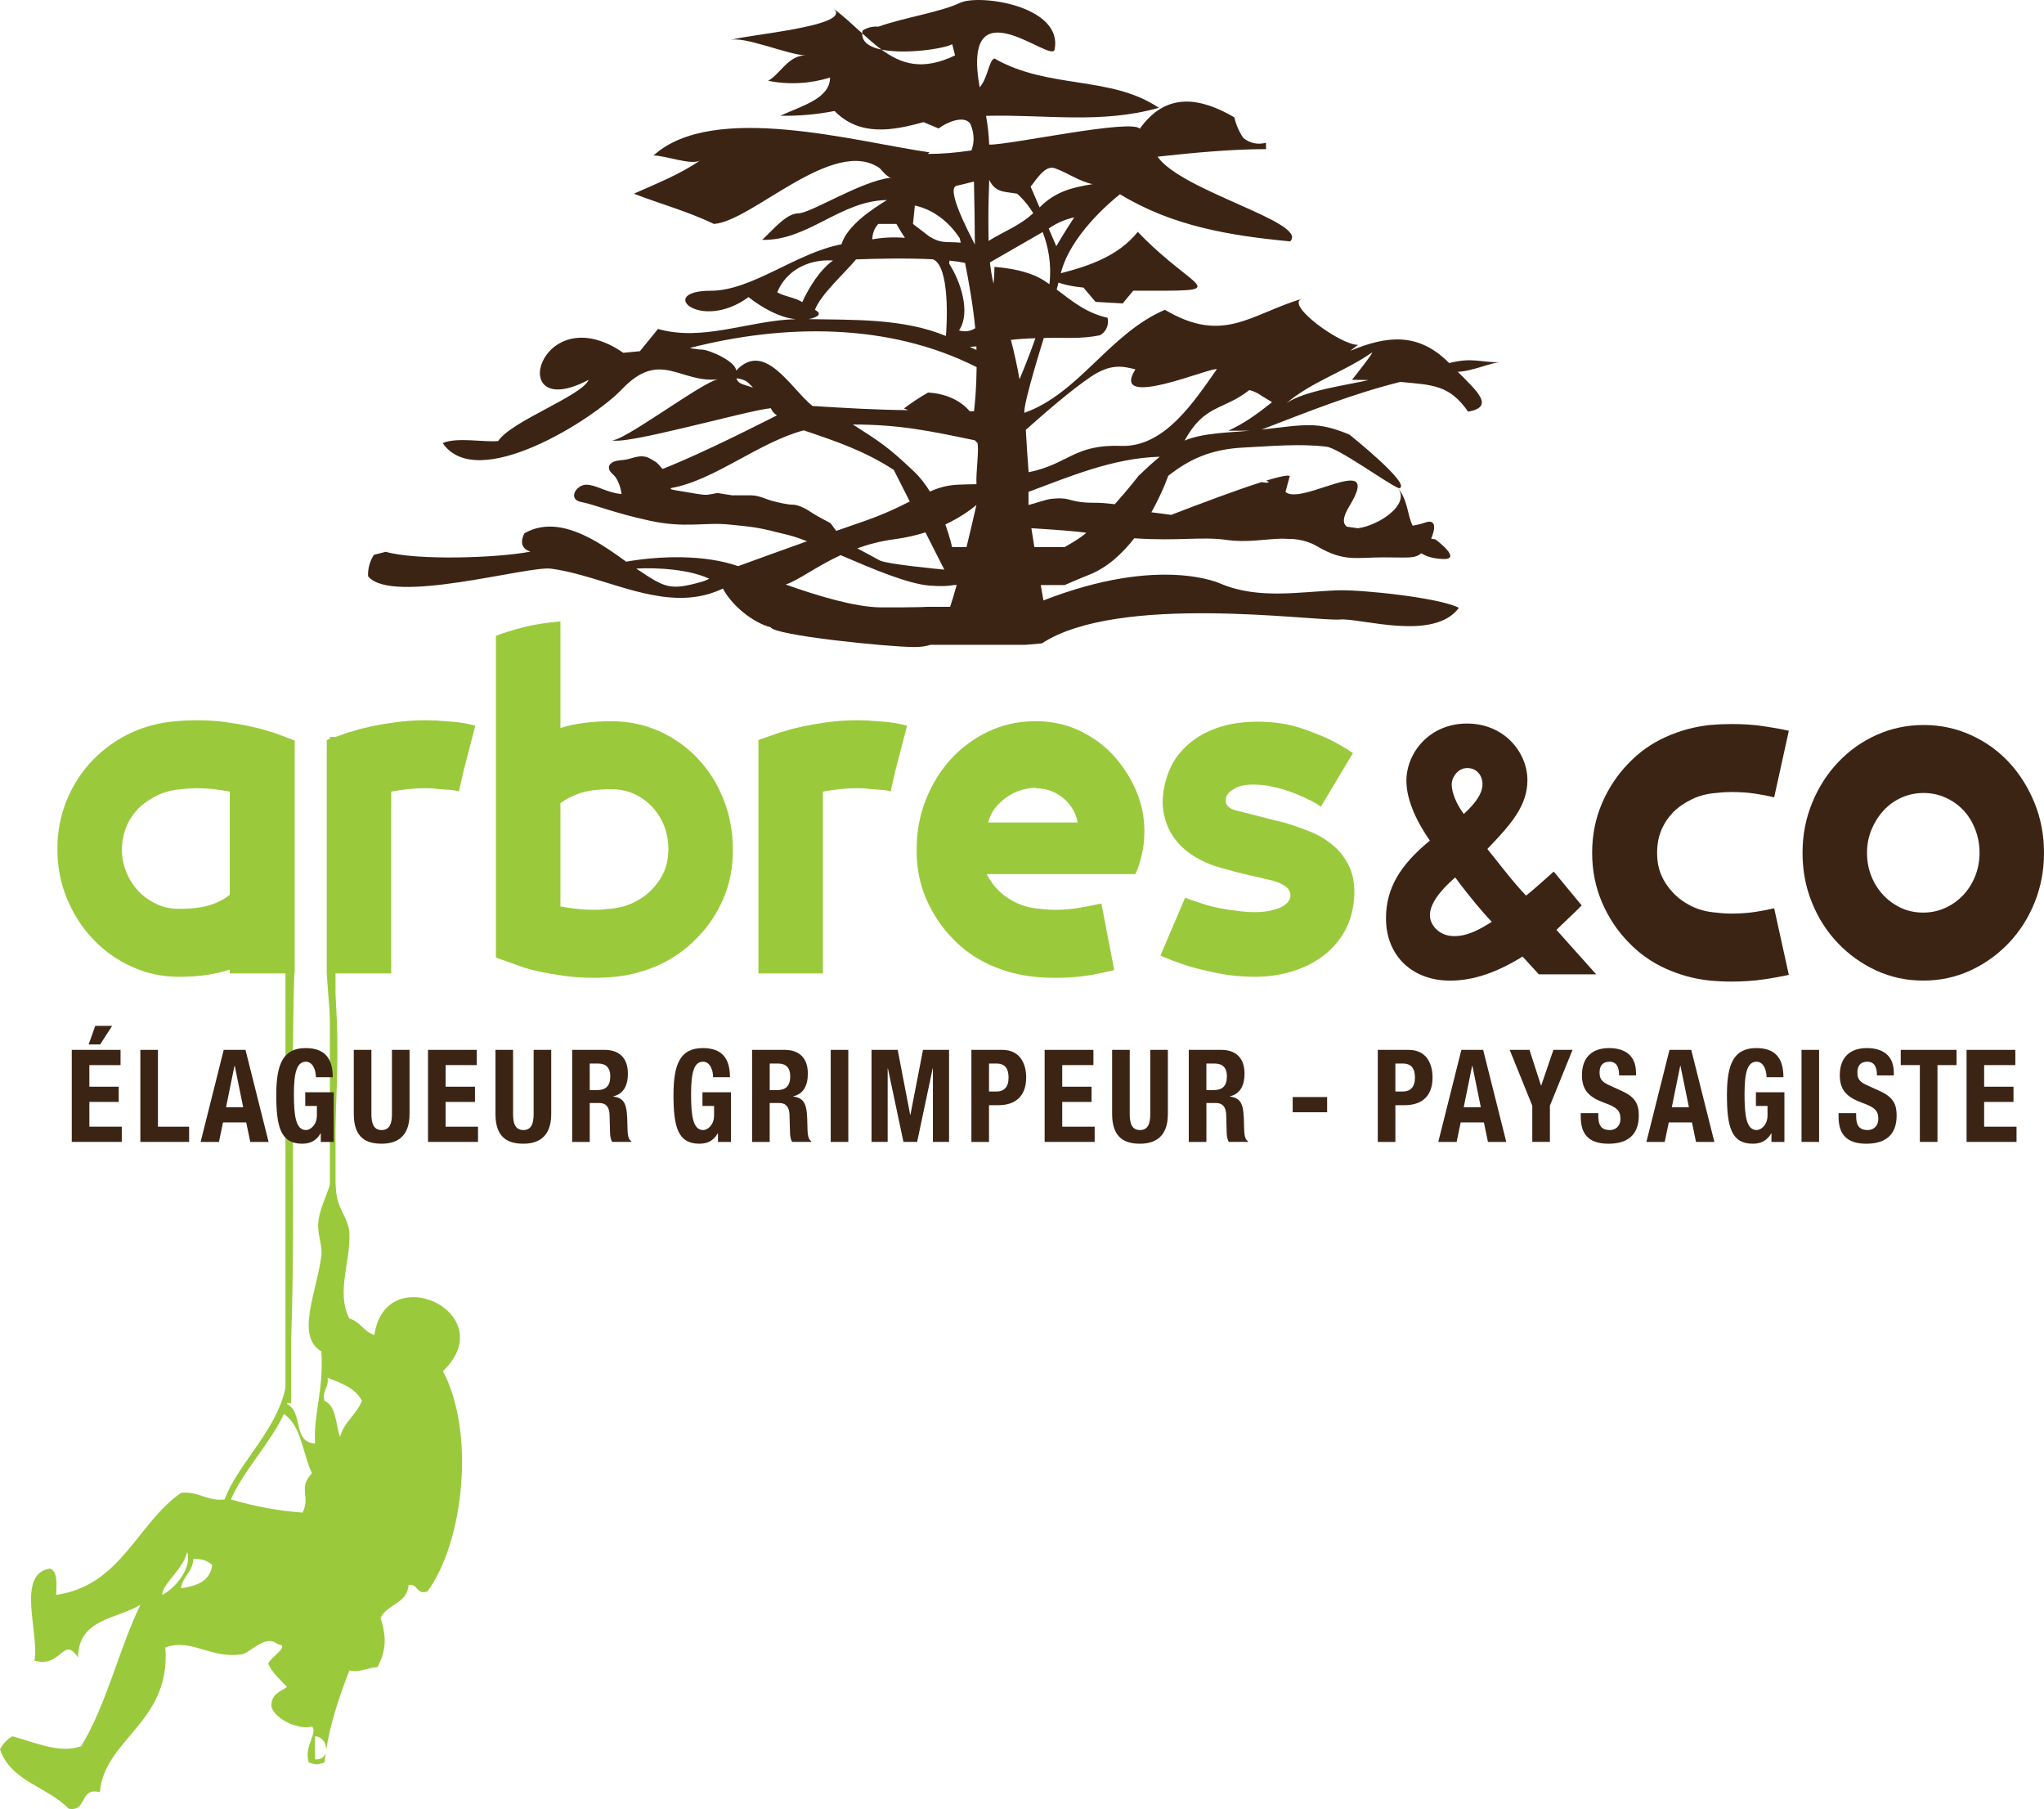 <?xml version="1.0" encoding="utf-8"?>
<!-- Generator: Adobe Illustrator 15.1.0, SVG Export Plug-In . SVG Version: 6.00 Build 0)  -->
<!DOCTYPE svg PUBLIC "-//W3C//DTD SVG 1.1//EN" "http://www.w3.org/Graphics/SVG/1.1/DTD/svg11.dtd">
<svg version="1.1" id="Calque_1" xmlns="http://www.w3.org/2000/svg" xmlns:xlink="http://www.w3.org/1999/xlink" x="0px" y="0px"
	 width="158.389px" height="140.145px" viewBox="0 0 158.389 140.145" enable-background="new 0 0 158.389 140.145"
	 xml:space="preserve">
<g>
	<rect x="22.122" y="72.845" fill="#9ACA3C" width="0.438" height="35.858"/>
	<rect x="25.562" y="57.092" fill="#9ACA3C" width="0.438" height="35.855"/>
	<path fill="#9ACA3C" d="M34.531,55.873c-0.258-0.025-0.513-0.044-0.759-0.058c-0.251-0.011-0.493-0.018-0.729-0.018
		c-0.849,0-1.636,0.05-2.356,0.15c-0.721,0.098-1.347,0.203-1.879,0.317c-0.53,0.113-0.949,0.217-1.257,0.318
		c-0.307,0.098-0.483,0.149-0.531,0.149l-1.701,0.597v17.976h-0.005c0.001,0.03,0.003,0.06,0.005,0.094v0.012
		c0.277,4.064,0.916,10.404,0.547,15.01c-0.123,1.555-1.097,2.915-1.208,4.335c-0.066,0.86,0.342,1.755,0.241,2.547
		c-0.353,2.785-2.008,6.212,0,7.391c0.203,2.969-0.626,4.898-0.483,7.136c-1.767-0.089-0.9-2.447-2.174-3.057
		c0.827-8.607,0.242-23.817,0.564-33.361h0.032V57.368l-1.701-0.637c-0.048,0-0.224-0.051-0.531-0.149
		c-0.307-0.101-0.721-0.205-1.241-0.318c-0.518-0.114-1.133-0.219-1.842-0.317c-0.708-0.1-1.477-0.15-2.304-0.15
		c-0.259,0-0.524,0.006-0.797,0.018c-0.271,0.014-0.548,0.033-0.833,0.058c-2.503,0.224-4.63,1.221-6.378,2.987
		c-0.85,0.875-1.523,1.901-2.02,3.083c-0.495,1.184-0.744,2.46-0.744,3.831c0,1.369,0.249,2.652,0.744,3.848
		c0.497,1.194,1.17,2.242,2.02,3.138c0.851,0.896,1.848,1.605,2.996,2.128c1.144,0.523,2.367,0.786,3.667,0.786
		c1.511,0,2.822-0.19,3.932-0.561v0.298h4.542c-0.209,8.719,0.605,24.053-0.105,31.325c-0.366,3.756-3.763,6.476-4.836,9.427
		c-1.427,0.145-1.957-0.656-3.384-0.512c-3.439,2.407-4.632,7.18-9.669,7.902c0.025-0.875,0.126-1.83-0.483-2.04
		c-2.672,0.407-0.783,5.1-1.209,7.136c2.122,0.606,2.21-1.973,3.384-0.255c0.042-3.013,3.002-2.949,4.836-4.077
		c-1.689,3.487-2.631,7.762-4.594,10.96c-1.653,0.586-3.463-0.255-5.318-0.767C0.542,134.74,0.22,135.081,0,135.529
		c0.861,2.492,3.7,2.898,5.32,4.589c1.468,0.273,0.805-1.697,2.417-1.276c0.355-4.151,5.51-5.382,5.076-11.214
		c2.049-0.756,3.522,0.952,6.042,0.511c0.709-0.282,1.769-1.521,2.659-0.765c1.084,0.1-0.631,1.038-0.725,1.531
		c0.345,0.741,0.934,1.223,1.45,1.783c-0.53,0.375-1.252,0.548-1.209,1.528c0.342,1.09,2.292,1.825,3.143,1.53
		c0.493,0.536-0.655,1.506-0.242,2.803c0.744,0.18,0.464,0.18,1.208,0c0.028-0.256,0.063-0.512,0.101-0.767
		c-0.094,0.313-0.36,0.552-0.826,0.514v-1.787c0.579,0.038,0.887,0.572,0.861,1.051c0.315-1.948,0.926-3.918,1.797-6.146
		c0.972,0.176,1.381-0.243,2.177-0.256c0.68-1.317,0.72-2.307,0.242-3.822c0.513-1.075,2.041-1.076,2.176-2.55
		c0.76-0.123,0.546,0.783,1.449,0.511c2.815-3.83,3.741-12.294,1.208-17.075c4.657-4.472-4.423-8.78-5.316-2.805
		c-0.816-0.245-1.103-1.046-1.935-1.272c-1.05-2.024,0.111-4.421,0-6.627c-0.052-1.034-0.792-1.772-0.966-2.803
		c-0.608-3.616,0.582-10.558-0.3-17.306h4.507V61.327c0.379-0.075,0.798-0.136,1.259-0.187c0.46-0.05,0.949-0.075,1.469-0.075
		c0.188,0,0.374,0.009,0.551,0.019c0.178,0.015,0.358,0.032,0.548,0.057c0.544,0.025,0.946,0.063,1.205,0.112
		c0.047,0.024,0.108,0.037,0.178,0.037c0,0.026,0.012,0.038,0.035,0.038l0.355-1.568l0.92-3.549
		c-0.096-0.024-0.318-0.074-0.673-0.15C35.809,55.984,35.264,55.922,34.531,55.873 M17.805,69.322
		c-0.401,0.324-0.902,0.586-1.505,0.785c-0.604,0.201-1.425,0.298-2.463,0.298c-0.614,0-1.188-0.125-1.718-0.372
		c-0.532-0.252-0.993-0.579-1.383-0.991c-0.39-0.411-0.704-0.896-0.939-1.457c-0.235-0.561-0.354-1.164-0.354-1.811
		c0.022-0.648,0.141-1.228,0.354-1.738c0.213-0.51,0.52-0.976,0.922-1.4c0.401-0.398,0.886-0.734,1.452-1.009
		c0.565-0.273,1.192-0.436,1.877-0.486c0.19-0.025,0.384-0.042,0.586-0.057c0.199-0.01,0.396-0.019,0.584-0.019
		c0.474,0,0.933,0.025,1.381,0.075c0.449,0.05,0.852,0.112,1.206,0.187V69.322z M12.572,123.553
		c-0.033-0.805,1.64-2.005,1.933-3.312C14.897,121.424,13.616,123.037,12.572,123.553 M14.021,123.042
		c0.146-0.948,0.91-1.25,0.968-2.293c0.619,0.028,1.153,0.146,1.45,0.51C16.271,122.526,15.223,122.865,14.021,123.042
		 M23.449,117.181c-1.964-0.147-3.529-0.445-5.561-1.018c0.996-2.265,3.087-4.394,4.111-6.626c1.398,0.99,1.4,2.941,2.174,4.59
		C23.059,115.344,24.086,115.854,23.449,117.181 M28.042,108.515c-0.416,1.092-1.373,1.612-1.692,2.805
		c-0.343-0.997-0.293-2.407-1.209-2.805c-0.193-0.883,0.361-0.978,0.243-1.781C26.441,107.146,27.529,107.526,28.042,108.515"/>
	<path fill="#9ACA3C" d="M54.057,58.749c-0.85-0.897-1.845-1.599-2.993-2.112c-1.147-0.511-2.37-0.764-3.669-0.764
		c-1.511,0-2.834,0.173-3.968,0.522v-8.258c-1.134,0.101-2.109,0.256-2.923,0.469c-0.815,0.212-1.508,0.429-2.074,0.653V74.18
		l1.667,0.597c0.047,0.025,0.225,0.089,0.529,0.186c0.308,0.1,0.721,0.205,1.243,0.318C42.386,75.394,43,75.5,43.71,75.598
		c0.709,0.1,1.488,0.151,2.337,0.151c0.259,0,0.526-0.007,0.798-0.02c0.271-0.012,0.536-0.031,0.798-0.055
		c1.225-0.126,2.392-0.443,3.49-0.953c1.099-0.51,2.061-1.203,2.889-2.075c0.85-0.844,1.529-1.859,2.037-3.042
		s0.75-2.461,0.726-3.83c0-1.371-0.242-2.659-0.726-3.866C55.576,60.697,54.908,59.646,54.057,58.749 M51.472,67.49
		c-0.214,0.501-0.522,0.961-0.923,1.383c-0.4,0.423-0.885,0.773-1.452,1.046c-0.567,0.275-1.193,0.438-1.878,0.486
		c-0.189,0.024-0.384,0.043-0.583,0.056c-0.203,0.013-0.397,0.019-0.587,0.019c-0.495,0-0.961-0.026-1.398-0.075
		c-0.437-0.048-0.847-0.112-1.224-0.186v-7.997c0.426-0.321,0.939-0.584,1.542-0.783c0.603-0.2,1.412-0.299,2.427-0.299
		c0.614,0,1.187,0.118,1.72,0.354c0.53,0.239,0.998,0.567,1.4,0.991c0.401,0.422,0.714,0.914,0.94,1.475
		c0.224,0.56,0.337,1.165,0.337,1.813C51.792,66.421,51.682,66.992,51.472,67.49"/>
	<path fill="#9ACA3C" d="M67.985,55.873c-0.261-0.025-0.515-0.044-0.761-0.058c-0.25-0.011-0.491-0.018-0.728-0.018
		c-0.851,0-1.636,0.05-2.356,0.15c-0.722,0.098-1.347,0.205-1.878,0.317c-0.531,0.113-0.951,0.217-1.258,0.318
		c-0.309,0.098-0.485,0.149-0.533,0.149l-1.701,0.597v18.082h4.998V61.328c0.377-0.076,0.798-0.137,1.258-0.187
		c0.461-0.051,0.95-0.076,1.471-0.076c0.189,0,0.373,0.008,0.55,0.019c0.178,0.015,0.359,0.032,0.549,0.058
		c0.542,0.024,0.944,0.062,1.206,0.111c0.046,0.024,0.105,0.037,0.177,0.037c0,0.026,0.01,0.039,0.035,0.039l0.354-1.569
		l0.922-3.548c-0.095-0.024-0.32-0.075-0.674-0.151C69.261,55.984,68.717,55.922,67.985,55.873"/>
	<path fill="#9ACA3C" d="M86.446,58.711c-0.686-0.796-1.529-1.455-2.533-1.979c-1.001-0.523-2.12-0.81-3.348-0.859H80.21
		c-1.3,0-2.51,0.268-3.633,0.801c-1.121,0.537-2.09,1.254-2.906,2.148c-0.815,0.897-1.457,1.943-1.932,3.139
		c-0.471,1.197-0.707,2.468-0.707,3.81c-0.023,1.371,0.219,2.649,0.726,3.831c0.509,1.185,1.188,2.212,2.039,3.081
		c0.826,0.874,1.788,1.558,2.886,2.055c1.098,0.5,2.263,0.809,3.492,0.936c0.259,0.024,0.524,0.043,0.798,0.055
		c0.27,0.013,0.537,0.02,0.797,0.02c0.897,0,1.682-0.051,2.356-0.15c0.674-0.099,1.41-0.248,2.214-0.449l-0.992-5.156
		c-0.685,0.151-1.306,0.271-1.86,0.357c-0.554,0.087-1.128,0.13-1.718,0.13c-0.19,0-0.385-0.006-0.585-0.019
		c-0.203-0.012-0.397-0.032-0.585-0.055c-0.686-0.049-1.312-0.212-1.878-0.487c-0.568-0.273-1.052-0.623-1.454-1.046
		c-0.306-0.322-0.578-0.709-0.813-1.158h11.516c0.142-0.272,0.259-0.585,0.353-0.932c0.096-0.301,0.178-0.648,0.25-1.049
		c0.067-0.397,0.104-0.844,0.104-1.343c0-1.072-0.2-2.086-0.602-3.046C87.677,60.387,87.132,59.51,86.446,58.711 M76.56,63.718
		c0.119-0.35,0.229-0.617,0.337-0.804c0.106-0.187,0.232-0.355,0.372-0.505c0.804-0.87,1.785-1.332,2.942-1.381
		c0.047,0,0.071,0.012,0.071,0.037h0.071c0.519,0.025,0.979,0.138,1.381,0.337c0.401,0.199,0.756,0.473,1.063,0.82
		c0.165,0.201,0.307,0.413,0.426,0.637c0.116,0.225,0.213,0.51,0.284,0.859H76.56z"/>
	<path fill="#9ACA3C" d="M104.486,66.988c-0.333-0.635-0.763-1.165-1.295-1.589c-0.532-0.423-1.116-0.76-1.754-1.008
		c-0.636-0.25-1.239-0.461-1.808-0.636c-0.308-0.074-0.662-0.162-1.064-0.261c-0.401-0.099-0.789-0.2-1.167-0.298
		c-0.379-0.101-0.722-0.187-1.027-0.263c-0.309-0.074-0.511-0.125-0.602-0.149c-0.214-0.048-0.405-0.143-0.571-0.279
		c-0.166-0.137-0.233-0.329-0.211-0.578c0.024-0.349,0.291-0.65,0.798-0.898c0.508-0.249,1.256-0.31,2.25-0.187
		c0.828,0.127,1.647,0.356,2.464,0.693c0.813,0.335,1.434,0.651,1.86,0.952l2.481-4.148c-0.589-0.396-1.218-0.758-1.877-1.083
		c-0.595-0.274-1.266-0.542-2.022-0.804c-0.755-0.26-1.581-0.429-2.481-0.502c-0.897-0.075-1.775-0.05-2.638,0.073
		c-0.864,0.126-1.665,0.375-2.411,0.749c-0.744,0.372-1.388,0.872-1.931,1.493c-0.544,0.623-0.934,1.395-1.17,2.317
		c-0.235,0.896-0.279,1.718-0.123,2.465c0.151,0.747,0.44,1.4,0.866,1.961c0.427,0.561,0.97,1.034,1.63,1.421
		c0.662,0.384,1.393,0.679,2.198,0.877c0.686,0.2,1.365,0.374,2.039,0.522c0.674,0.151,1.258,0.289,1.753,0.411
		c0.968,0.276,1.404,0.7,1.313,1.271c-0.096,0.422-0.498,0.742-1.206,0.952c-0.71,0.212-1.594,0.258-2.658,0.133
		c-1.157-0.126-2.115-0.313-2.871-0.561c-0.755-0.252-1.228-0.412-1.417-0.487L89.92,74.03c0.683,0.297,1.417,0.573,2.198,0.822
		c0.683,0.198,1.463,0.385,2.339,0.558c0.874,0.175,1.804,0.263,2.799,0.263c0.992,0,1.942-0.139,2.853-0.413
		c0.907-0.272,1.717-0.678,2.426-1.213c0.709-0.536,1.278-1.196,1.704-1.978c0.424-0.788,0.659-1.703,0.708-2.748
		C104.967,68.402,104.815,67.621,104.486,66.988"/>
	<path fill="#3C2415" d="M134.149,70.775c0.684,0,1.312-0.043,1.88-0.132c0.566-0.089,1.049-0.182,1.451-0.28l1.136,5.157
		c-0.544,0.124-1.196,0.244-1.95,0.353c-0.758,0.114-1.595,0.17-2.518,0.17c-0.26,0-0.526-0.007-0.796-0.02
		c-0.272-0.012-0.551-0.031-0.832-0.056c-1.207-0.123-2.356-0.434-3.454-0.933c-1.101-0.497-2.063-1.184-2.892-2.056
		c-0.85-0.871-1.531-1.897-2.039-3.08c-0.505-1.185-0.76-2.461-0.76-3.831c0-1.37,0.254-2.646,0.76-3.83
		c0.508-1.183,1.189-2.209,2.039-3.082c0.828-0.873,1.791-1.559,2.892-2.056c1.097-0.497,2.247-0.808,3.454-0.935
		c0.281-0.022,0.56-0.042,0.832-0.055c0.271-0.012,0.537-0.019,0.796-0.019c0.923,0,1.76,0.056,2.518,0.168
		c0.753,0.111,1.405,0.23,1.95,0.355l-1.136,5.156c-0.402-0.101-0.885-0.193-1.451-0.282c-0.568-0.086-1.196-0.13-1.88-0.13
		c-0.19,0-0.386,0.007-0.585,0.019c-0.199,0.013-0.394,0.032-0.584,0.055c-0.685,0.052-1.311,0.212-1.877,0.487
		c-0.568,0.274-1.052,0.609-1.452,1.008c-0.404,0.426-0.71,0.89-0.921,1.4c-0.214,0.513-0.321,1.092-0.321,1.739
		c0,0.647,0.106,1.22,0.321,1.717c0.211,0.499,0.517,0.959,0.921,1.383c0.399,0.423,0.883,0.771,1.452,1.047
		c0.567,0.272,1.193,0.436,1.877,0.485c0.19,0.025,0.385,0.044,0.584,0.056C133.764,70.768,133.959,70.775,134.149,70.775"/>
	<path fill="#3C2415" d="M155.695,59.079c0.826,0.896,1.483,1.944,1.967,3.139c0.483,1.195,0.727,2.478,0.727,3.849
		c0,1.369-0.244,2.653-0.727,3.849c-0.484,1.195-1.15,2.239-2,3.136c-0.853,0.896-1.846,1.608-2.977,2.131
		c-1.137,0.522-2.352,0.783-3.652,0.783c-1.299,0-2.515-0.261-3.648-0.783c-1.135-0.523-2.128-1.235-2.978-2.131
		c-0.853-0.896-1.52-1.941-2.002-3.136c-0.487-1.196-0.727-2.479-0.727-3.849c0-1.371,0.248-2.658,0.744-3.867
		c0.495-1.208,1.168-2.262,2.019-3.157c0.852-0.896,1.844-1.601,2.977-2.11c1.135-0.51,2.352-0.768,3.652-0.768
		c1.299,0,2.52,0.263,3.667,0.786C153.883,57.473,154.868,58.183,155.695,59.079 M149.033,70.699c0.59,0,1.15-0.117,1.683-0.354
		c0.532-0.237,1-0.567,1.4-0.989c0.402-0.426,0.715-0.917,0.938-1.477c0.225-0.559,0.34-1.165,0.34-1.812
		c0-0.647-0.115-1.258-0.34-1.831c-0.224-0.574-0.531-1.065-0.921-1.476c-0.39-0.412-0.85-0.734-1.381-0.972
		c-0.533-0.236-1.093-0.356-1.683-0.356c-0.614,0-1.187,0.12-1.719,0.356c-0.531,0.238-0.994,0.567-1.384,0.991
		c-0.389,0.423-0.702,0.915-0.938,1.475c-0.235,0.561-0.353,1.166-0.353,1.813c0,0.646,0.11,1.252,0.337,1.812
		c0.223,0.56,0.536,1.051,0.938,1.477c0.401,0.421,0.861,0.751,1.381,0.989C147.854,70.582,148.419,70.699,149.033,70.699"/>
	<path fill="#3C2415" d="M117.983,74.104c-1.958,1.213-3.776,1.865-5.625,1.865c-2.893,0-4.958-1.895-4.958-4.832
		c0-2.344,1.125-4.151,3.403-6.016c-1.206-1.724-1.821-3.334-1.821-4.632c0-2.176,1.795-4.436,4.686-4.436
		c2.951,0,4.691,2.288,4.691,4.379c0,1.976-1.233,3.388-3.104,5.338c0.962,1.186,1.899,2.455,2.998,3.612
		c0.509-0.393,1.257-1.072,2.146-1.862l2.166,2.625c-0.695,0.707-1.39,1.328-1.955,1.894l3.082,3.443h-4.448L117.983,74.104
		 M112.761,67.973c-1.259,1.101-1.958,2.089-1.958,2.936c0,0.709,0.67,1.612,1.876,1.612c1.072,0,1.956-0.508,2.918-1.105
		C114.928,70.713,113.937,69.555,112.761,67.973 M114.876,60.743c0-0.678-0.455-1.243-1.18-1.243c-0.698,0-1.203,0.679-1.203,1.271
		c0,0.621,0.347,1.496,0.937,2.288C114.313,62.239,114.876,61.505,114.876,60.743"/>
	<path fill="#3C2415" d="M112.96,28.801c1.083-0.024,2.643-0.733,3.261-0.733c-1.617,0-2.104-0.393-3.928,0.058
		c-2.365-2.398-4.815-2.136-7.658-0.948c0.37-0.284,0.596-0.465,0.596-0.465c-1.282,0.061-5.74-3.146-4.324-3.574
		c-4.028,1.213-6.106,3.546-10.639,0.861c-4.291,1.835-6.663,6.489-10.891,7.982c-0.086-0.75,1.47-5.66,1.508-5.8
		c1.577-0.039,2.86,0.098,4.357-0.21c0.816-0.49,0.583-1.356,0.583-1.356c-1.584-0.353-2.633-1.19-3.942-2.186
		c0.047-0.185,0.095-0.364,0.138-0.535c0.845,0.298,1.934,0.382,1.934,0.382l0.937,1.108l2.104,0.123l0.818-0.986
		c8.091,0,4.915,0.21,0.352-4.56c-1.498,1.868-3.771,2.645-5.962,3.205c0.703-2.866,3.75-5.457,4.58-6.12
		c4.067,2.471,8.458,3.2,13.189,3.655c1.473-1.464-8.393-3.872-10.278-6.565c2.738-0.293,5.655-0.584,8.405-0.584v-0.491
		c-0.65,0.164-1.234,0.041-1.752-0.37c0,0-0.467-0.617-0.703-1.603c-2.577-1.504-5.253-2.035-7.325,0.888
		c-0.583-0.802-10.141,1.272-11.665,1.227c-0.035-0.752-0.108-1.496-0.249-2.23c4.582-0.119,8.933,0.65,13.394-0.624
		c-3.748-2.519-8.56-1.421-12.741-3.819c-0.448,0.155-0.469,1.427-1.144,2.24c-1.463-8.196,5.577-1.809,5.804-2.925
		c0.682-3.39-5.823-4.329-7.32-3.628c-1.588,0.745-4.31,1.13-6.341,1.849c-0.431-0.036-0.834,0.063-1.211,0.292
		c-0.02,0.08-0.031,0.156-0.034,0.227c0.508,0.46,0.998,0.893,1.498,1.259c1.874,0.386,4.903-0.085,5.475-0.422
		c0,0,0.088,0.336,0.222,0.869c-2.516,1.205-4.15,0.689-5.696-0.447c-0.898-0.185-1.531-0.568-1.498-1.259
		c-0.702-0.637-1.439-1.324-2.276-1.967c1.843,1.412-6.997,2.089-8.022,2.509c1.024-0.419,4.592,1.157,5.933,1.157
		c-1.375,0-1.99,1.457-2.922,1.972c1.575,0.324,3.236,0.232,4.794-0.248c-0.004,1.584-2.023,2.136-3.858,2.958
		c1.411,0.027,2.831-0.099,4.207-0.368c1.948,1.988,4.496,1.532,6.896,0.862l1.168,0.494c0.514-0.416,1.943-1.093,2.456-0.371
		c0.306,0.722,0.333,1.414,0.087,2.072c-1.256,0.177-2.209,0.269-3.395,0.269l0.152-0.122c-5.609-0.789-16.773-3.962-21.395,0.246
		c0.806-0.032,3.007,0.803,3.625,0.369c-1.531,1.076-3.47,1.836-5.144,2.588c1.873,0.735,4.205,1.374,6.196,2.343
		c2.93-0.172,9.278-6.829,12.859-4.314c0.321,0.341,0.466,0.581,0.944,0.798l-0.003,0.012l-0.123-0.07
		c-2.269,0.251-6.173,2.753-7.131,2.753c-0.973,0-2.068,1.41-2.806,2.053c3.55,0.095,6.045-3.038,9.675-3.081
		c-1.2,0.728-3.09,1.996-3.526,3.427c-3.499,0.656-6.939,3.598-10.123,3.598c-4.285,0-0.823,3.23,2.921,0.494
		c0.996,0.787,2.416,1.607,3.668,1.708c-3.593,0.088-7.172,1.761-10.683,0.758l-1.402,1.724l-1.286,0.123
		c-6.492-4.467-9.29,5.567-2.688,2.096c-0.53,1.251-6,3.194-7.011,4.743c-1.169,0.099-3.215-0.32-4.298,0.157
		c2.667,3.907,11.704-1.868,13.879-4.161c2.984-3.144,4.512-0.457,7.473-0.78c-1.152,0.126-7.674,5.085-8.275,4.694
		c0.796,0.516,10.54-2.296,12.349-2.456c0.104,0.242,0.262,0.427,0.475,0.554c-0.757,0.371-5.539,2.848-8.865,4.154
		c-0.56-0.646-0.431-0.477-0.837-0.734c-0.487-0.309-0.877-0.309-1.561-0.104c-0.683,0.207-0.682,0.104-1.17,0.207
		c-0.488,0.102-0.88,0.514-0.293,1.028c0.585,0.517,0.684,1.544,0.684,1.544c-1.173-0.103-1.953-0.722-2.735-0.722
		c-0.78,0-1.462,1.135-0.39,1.339c1.073,0.207,2.44,0.823,5.269,1.44c2.83,0.617,4.197,0.104,6.245,0.31
		c2.051,0.205,2.148,0.205,4.586,0.822c0.394,0.101,0.87,0.264,1.405,0.468c-2.066,0.737-4.079,1.468-5.347,1.93
		c-2.594-0.911-6.06-0.808-8.672-0.346c-0.81-0.59-1.736-1.25-2.714-1.771c-1.675-0.892-3.501-1.382-5.164-0.434
		c0,0-0.662,1.083,0.462,1.425c-2.577,0.501-8.843,0.696-11.216,0.014l-0.917,0.235c-0.321,0.499-0.472,1.05-0.453,1.658
		c1.811,2.256,12.385-0.833,14.189-0.586c0.77,0.103,1.549,0.283,2.331,0.499c3.657,1.005,7.402,2.759,10.977,1.04
		c0.688,1.313,2.318,2.643,3.702,3.003c0.273,0.626,9.104,1.529,11.145,1.529c0.52,0,0.923-0.068,1.24-0.172h7.36l1.27-0.111
		c5.927-3.885,20.992-1.717,23.072-1.847c0.014,0,0.031,0,0.045-0.003v-0.002c1.637-0.111,7.261,1.718,9.199-0.903
		c-1.55-0.801-7.576-1.41-9.322-1.357v-0.001c-2.984,0.099-6.14,0.731-9.097-0.493c0,0-4.648-2.277-13.777,1.279
		c-0.066-0.372-0.135-0.771-0.208-1.191H82.5c0,0,1.085-0.481,1.891-0.796c1.409-0.552,2.576-1.642,3.503-2.829
		c3.462,0.234,5.187-0.157,7.193,0.131c1.49,0.215,2.9-0.068,4.234-0.102c0.306,0.01,0.614,0.02,0.925,0.031
		c0.625,0.062,1.229,0.217,1.819,0.561c2.091,1.226,3.022,0.857,5.114,0.857c2.009,0,2.411,0.112,2.955-0.311
		c0.36,0.203,0.744,0.376,1.582,0.434c1.745,0.124-0.484-1.513-0.484-1.513c-0.12-0.016-0.228-0.038-0.33-0.06
		c0.326-0.759,0.406-1.554-0.467-1.246c-0.31,0.107-0.638,0.186-0.968,0.244c-0.428-0.835-0.353-1.991-1.169-2.948
		c0.074,0.032,0.132,0.047,0.157,0.039c0.904-0.319-3.871-4.142-3.894-4.153c-2.518-1.042-3.349-0.769-6.799-0.387
		c3.591-1.381,7.012-2.76,10.753-3.693c2.443,0.248,3.78,0.187,5.251,2.309C115.837,31.513,114.501,30.347,112.96,28.801
		 M54.335,45.081c-2.461,0.692-2.815,0.447-5.032-1.034c1.706-0.09,4.091,0.062,5.664,0.788
		C54.809,44.917,54.601,45.007,54.335,45.081 M84.542,29.178c1.568-1.044,2.494-0.798,3.441-0.563
		c-2.054,3.24,6.007-0.252,6.306-0.007c-1.75,2.485-4.056,6.059-7.407,5.934c-3.668-0.133-4.094,1.424-7.175,2.041
		c-0.085-1.093-0.158-2.187-0.217-3.282C80.789,32.136,83.039,30.18,84.542,29.178 M74.896,42.38h-1.119c0,0-0.162-0.746-0.521-1.75
		c1.096-0.516,1.893-1.083,2.407-1.508C75.506,39.811,75.222,41.042,74.896,42.38 M79.002,29.382
		c-0.181-1.025-0.408-2.065-0.668-3.052c0.63-0.068,1.263-0.111,1.898-0.127C79.828,27.364,79.38,28.483,79.002,29.382
		 M81.32,22.018c-0.274-0.195-0.532-0.363-0.754-0.481c-1.034-0.544-2.352-0.769-3.507-0.861c0,0,0,0.713-0.073,1.306
		c-0.128-0.569-0.219-1.108-0.277-1.652l4.088-2.352C81.24,19.117,81.499,20.495,81.32,22.018 M81.852,19.073l-0.587-1.366
		c0.604-0.424,1.263-0.713,1.973-0.865C82.437,18.059,81.852,19.073,81.852,19.073 M81.735,13.034
		c1.029,0.36,1.819,0.985,2.924,1.232c-1.639,0.265-2.906,0.595-4.101,1.804l-0.695-1.615
		C80.309,13.926,80.969,12.765,81.735,13.034 M76.654,13.935c0.494,1.002,1.132,0.891,2.16,1.07
		c0.379,0.321,0.833,0.837,1.251,1.506c-1.082,1.005-2.245,1.39-3.459,2.152c-0.014-0.592-0.016-1.222-0.016-1.932
		C76.59,15.786,76.628,14.853,76.654,13.935 M75.754,34.333c0.107,0.695-0.135,2.243-0.088,3.177
		c-0.439,0.005-0.922,0.018-1.449,0.04c-0.833,0.039-1.48,0.231-2.159,0.529c-0.344-0.559-0.746-1.089-1.209-1.529
		c-2.09-1.988-2.655-2.311-4.758-3.664c3.598,0,5.945,0.493,9.45,1.224C75.615,34.186,75.685,34.259,75.754,34.333 M73.175,44.129
		c-0.557-0.053-4.464-0.426-5.008-0.713c-0.43-0.228-1.229-0.677-1.736-0.937c0.861-0.31,1.822-0.565,2.906-0.708
		c0.872-0.115,1.663-0.301,2.373-0.529L73.175,44.129z M75.667,27.111c-0.166-0.07-0.34-0.15-0.517-0.234
		c0.185-0.015,0.356-0.032,0.507-0.042C75.663,26.927,75.666,27.021,75.667,27.111 M74.315,25.598
		c0.946-1.406,0.096-3.842-0.763-5.169c0,0,0.015-0.1,0.02-0.241c0.449,0.045,0.859,0.106,1.21,0.179
		c0.278,1.387,0.623,3.316,0.788,5.06C75.188,25.67,74.771,25.728,74.315,25.598 M74.137,14.389
		c0.231-0.049,0.753-0.175,1.334-0.323c0.04,1.629,0.064,3.255,0.07,4.882C74.987,17.843,73.275,14.572,74.137,14.389
		 M70.891,15.922c1.405,0.306,2.621,1.227,3.479,2.536c0,0,0.029,0.122,0.077,0.34c-1.186-0.097-1.495,0.088-2.414-0.466
		l-1.286-0.983L70.891,15.922z M68.058,17.348h1.405c0.203,0.366,0.427,0.729,0.658,1.077c-0.849-0.069-1.692-0.031-2.528,0.117
		C67.6,18.177,67.718,17.704,68.058,17.348 M66.331,20.096c1.591-0.06,3.969-0.112,5.977-0.007c1.302,0.573,1.077,4.946,0.99,5.94
		c-3.282-1.368-7.15-1.241-10.632-1.307c0.324-0.067,1.266-0.305,0.482-0.721C63.604,22.796,65.481,21.137,66.331,20.096
		 M60.227,22.646c0.656-1.626,2.334-2.595,4.324-2.465c-1.012,0.712-1.875,2.1-2.383,3.223
		C61.589,23.039,60.831,22.987,60.227,22.646 M57.069,29.302c0.818,0.123,0.935,0.369,1.286,0.74
		C57.771,29.796,57.186,29.796,57.069,29.302 M57.046,28.708c-0.042-0.717-2.1-1.625-2.667-1.625c-0.349,0-0.933-0.123-0.933-0.123
		c7.22-1.855,15.346-2,22.233,1.481c-0.016,1.63-0.133,2.838-0.204,3.423c-0.103-0.002-0.218-0.004-0.341-0.009
		c-0.789-0.947-2.061-1.387-3.219-1.444c-0.647,0.37-1.271,0.78-1.869,1.231c0,0,0.136,0.054,0.333,0.132
		c-2.489-0.019-4.938-0.169-7.422-0.323C61.263,30.084,59.263,26.343,57.046,28.708 M61.434,39.096c-0.488,0-1.27-0.207-1.659-0.309
		c-0.39-0.104-0.977-0.413-1.562-0.413h-1.465l-0.682-0.103c-0.683-0.103-0.293-0.103-0.879,0c-0.585,0.103-0.488,0.103-2.341-0.206
		c-0.887-0.148-0.927-0.155-0.841-0.257c3.3-0.565,6.793-3.542,10.274-4.47c2.548,0.861,4.71,1.592,6.979,3.065l1.24,2.446
		c-0.914,0.468-2.049,1.016-3.698,1.583c-0.62,0.212-1.299,0.449-2,0.695l-0.438-0.594c0,0-1.173-0.616-1.463-0.822
		C62.604,39.506,61.92,39.096,61.434,39.096 M73.624,47.011h-1.65l-0.005-0.007c0,0-0.73,0.063-3.75,0.047
		c-1.979-0.013-4.992-0.932-7.334-1.769c1.024-0.345,2.351-1.392,4.254-2.275c2.453,1.053,5.212,2.238,6.932,2.363
		c0.871,0.064,1.452,0.03,1.846-0.048h0.217C73.954,45.963,73.78,46.546,73.624,47.011 M82.5,42.38h-2.348
		c-0.08-0.497-0.16-0.989-0.232-1.459c1.728,0.106,3.5,0.235,4.265,0.352C83.615,41.773,82.5,42.38,82.5,42.38 M86.384,39.061
		c-0.142-0.017-0.299-0.034-0.484-0.052c-1.278-0.124-1.278-0.001-2.207-0.124c-0.931-0.122-0.931-0.367-2.211-0.244
		c-0.382,0.037-1.559,0.439-1.783,0.479v-1.016c3.129-1.159,6.529-2.621,10.169-2.721c-0.481,0.397-1.035,0.896-1.643,1.48
		C88.226,36.864,87.458,37.866,86.384,39.061 M102.779,34.603c0.943,0.108,4.667,2.809,5.517,3.173
		c1.073,1.304-1.519,2.964-3.081,3.147l-0.835-0.12c-0.33-0.215-0.366-0.697,0.162-1.558c1.571-2.568,0.091-2.164-1.681-1.588
		c-1.282,0.416-2.716,0.922-3.251,0.455c0.115-0.412,0.229-0.825,0.335-1.239c-0.168-0.091-0.852,0.063-1.815,0.354
		c0.121,0.085,0.195,0.122,0.216,0.097c-0.067,0.086-0.277,0.088-0.592,0.023c-1.973,0.625-4.862,1.716-7,2.54
		c-0.565-0.086-1.065-0.135-1.535-0.199c0.866-1.541,1.305-2.823,1.305-2.823c1.617-1.279,3.295-2.067,5.843-2.194
		C98.479,34.567,100.667,34.354,102.779,34.603 M95.179,33.369h1.636c-1.492,0.142-3.606,0.156-5.023,0.765
		c1.561-2.844,2.956-2.3,5.023-3.918c0.57,0.152,0.937,0.443,0.937,0.443c0.271,0.164,0.548,0.329,0.821,0.495
		C97.46,32.046,96.438,32.788,95.179,33.369 M99.371,31.513c0.004-0.002,0.01-0.006,0.012-0.01c0.003,0.01,0.003,0.016,0.003,0.016
		L99.371,31.513z M106.048,29.443c-1.293,0.326-4.979,0.797-6.364,1.794c1.954-1.668,4.534-2.458,6.599-3.908
		c0.353-0.246-1.518,2.096-1.518,2.096S105.312,29.425,106.048,29.443"/>
	<path fill="#3C2415" d="M9.341,81.333v1.18H6.924v1.674h2.275v1.179H6.924v1.917h2.512v1.18H5.561v-7.131H9.341 M7.38,79.475h1.307
		L7.76,80.914H6.869L7.38,79.475z"/>
	<polyline fill="#3C2415" points="10.876,88.463 10.876,81.333 12.239,81.333 12.239,87.284 14.655,87.284 14.655,88.463 
		10.876,88.463 	"/>
	<path fill="#3C2415" d="M17.336,81.333h1.687l1.791,7.131h-1.421l-0.313-1.509h-1.8l-0.313,1.509h-1.421L17.336,81.333
		 M17.516,85.777h1.327l-0.652-3.207h-0.021L17.516,85.777z"/>
	<path fill="#3C2415" d="M24.479,83.45c0-0.53-0.227-1.198-0.776-1.198c-0.662,0-0.929,0.718-0.929,2.498
		c0,1.717,0.152,2.795,0.938,2.795c0.322,0,0.844-0.369,0.844-1.138v-0.729h-0.902v-1.06h2.208v3.846h-1.004v-0.66h-0.019
		c-0.323,0.559-0.787,0.799-1.421,0.799c-1.678,0-2.009-1.319-2.009-3.784c0-2.397,0.531-3.625,2.273-3.625
		c1.497,0,2.104,0.81,2.104,2.256H24.479"/>
	<path fill="#3C2415" d="M28.78,81.333v4.973c0,0.709,0.161,1.239,0.795,1.239c0.635,0,0.796-0.529,0.796-1.239v-4.973h1.365v4.973
		c0,1.818-1.054,2.297-2.162,2.297c-1.109,0-2.159-0.389-2.159-2.297v-4.973H28.78"/>
	<polyline fill="#3C2415" points="36.947,81.333 36.947,82.513 34.53,82.513 34.53,84.187 36.805,84.187 36.805,85.366 
		34.53,85.366 34.53,87.284 37.041,87.284 37.041,88.463 33.166,88.463 33.166,81.333 36.947,81.333 	"/>
	<path fill="#3C2415" d="M39.759,81.333v4.973c0,0.709,0.162,1.239,0.795,1.239c0.636,0,0.797-0.529,0.797-1.239v-4.973h1.363v4.973
		c0,1.818-1.051,2.297-2.16,2.297c-1.108,0-2.16-0.389-2.16-2.297v-4.973H39.759"/>
	<path fill="#3C2415" d="M44.336,81.333h2.52c1.116,0,1.799,0.619,1.799,1.837c0,0.948-0.36,1.587-1.128,1.758v0.02
		c0.929,0.128,1.071,0.669,1.09,2.177c0.01,0.749,0.046,1.138,0.304,1.278v0.06h-1.478c-0.133-0.2-0.163-0.47-0.17-0.749
		l-0.039-1.367c-0.019-0.561-0.254-0.899-0.803-0.899h-0.732v3.016h-1.362V81.333 M45.698,84.449h0.571
		c0.652,0,1.022-0.299,1.022-1.069c0-0.659-0.331-0.989-0.948-0.989h-0.645V84.449z"/>
	<path fill="#3C2415" d="M55.258,83.45c0-0.53-0.227-1.198-0.777-1.198c-0.662,0-0.93,0.718-0.93,2.498
		c0,1.717,0.153,2.795,0.938,2.795c0.323,0,0.845-0.369,0.845-1.138v-0.729h-0.901v-1.06h2.208v3.846h-1.005v-0.66h-0.019
		c-0.322,0.559-0.787,0.799-1.421,0.799c-1.676,0-2.007-1.319-2.007-3.784c0-2.397,0.529-3.625,2.272-3.625
		c1.499,0,2.104,0.81,2.104,2.256H55.258"/>
	<path fill="#3C2415" d="M58.279,81.333H60.8c1.118,0,1.8,0.619,1.8,1.837c0,0.948-0.36,1.587-1.127,1.758v0.02
		c0.928,0.128,1.071,0.669,1.09,2.177c0.01,0.749,0.046,1.138,0.303,1.278v0.06h-1.478c-0.134-0.2-0.163-0.47-0.171-0.749
		l-0.039-1.367c-0.019-0.561-0.257-0.899-0.805-0.899h-0.73v3.016h-1.364V81.333 M59.644,84.449h0.57
		c0.651,0,1.021-0.299,1.021-1.069c0-0.659-0.33-0.989-0.946-0.989h-0.645V84.449z"/>
	<rect x="64.372" y="81.333" fill="#3C2415" width="1.363" height="7.131"/>
	<polyline fill="#3C2415" points="67.535,81.333 69.562,81.333 70.529,86.364 70.548,86.364 71.523,81.333 73.542,81.333 
		73.542,88.463 72.291,88.463 72.291,82.771 72.272,82.771 71.069,88.463 70.008,88.463 68.804,82.771 68.785,82.771 68.785,88.463 
		67.535,88.463 67.535,81.333 	"/>
	<path fill="#3C2415" d="M75.275,81.333h2.388c1.381,0,1.855,1.069,1.855,2.137c0,1.479-0.862,2.148-2.15,2.148h-0.73v2.846h-1.364
		V81.333 M76.639,84.558h0.605c0.542,0,0.91-0.339,0.91-1.069c0-0.699-0.265-1.099-0.946-1.099h-0.569V84.558z"/>
	<polyline fill="#3C2415" points="84.729,81.333 84.729,82.513 82.312,82.513 82.312,84.187 84.585,84.187 84.585,85.366 
		82.312,85.366 82.312,87.284 84.825,87.284 84.825,88.463 80.949,88.463 80.949,81.333 84.729,81.333 	"/>
	<path fill="#3C2415" d="M87.542,81.333v4.973c0,0.709,0.161,1.239,0.797,1.239c0.635,0,0.794-0.529,0.794-1.239v-4.973h1.365v4.973
		c0,1.818-1.051,2.297-2.159,2.297c-1.11,0-2.161-0.389-2.161-2.297v-4.973H87.542"/>
	<path fill="#3C2415" d="M92.118,81.333h2.52c1.116,0,1.8,0.619,1.8,1.837c0,0.948-0.361,1.587-1.129,1.758v0.02
		c0.929,0.128,1.071,0.669,1.09,2.177c0.01,0.749,0.048,1.138,0.304,1.278v0.06h-1.478c-0.132-0.2-0.161-0.47-0.17-0.749
		l-0.036-1.367c-0.022-0.561-0.258-0.899-0.807-0.899h-0.729v3.016h-1.365V81.333 M93.482,84.449h0.568
		c0.651,0,1.023-0.299,1.023-1.069c0-0.659-0.333-0.989-0.95-0.989h-0.641V84.449z"/>
	<rect x="100.17" y="84.987" fill="#3C2415" width="2.669" height="1.179"/>
	<path fill="#3C2415" d="M106.763,81.333h2.388c1.384,0,1.857,1.069,1.857,2.137c0,1.479-0.864,2.148-2.151,2.148h-0.729v2.846
		h-1.364V81.333 M108.127,84.558h0.606c0.54,0,0.911-0.339,0.911-1.069c0-0.699-0.268-1.099-0.949-1.099h-0.568V84.558z"/>
	<path fill="#3C2415" d="M113.242,81.333h1.687l1.792,7.131h-1.42l-0.313-1.509h-1.801l-0.313,1.509h-1.422L113.242,81.333
		 M113.423,85.777h1.325l-0.652-3.207h-0.02L113.423,85.777z"/>
	<polyline fill="#3C2415" points="118.52,81.333 119.41,84.089 119.43,84.089 120.375,81.333 121.855,81.333 120.102,85.656 
		120.102,88.463 118.736,88.463 118.736,85.656 116.985,81.333 118.52,81.333 	"/>
	<path fill="#3C2415" d="M123.853,86.235v0.211c0,0.67,0.181,1.099,0.9,1.099c0.417,0,0.814-0.279,0.814-0.879
		c0-0.648-0.311-0.888-1.213-1.218c-1.21-0.441-1.769-0.969-1.769-2.158c0-1.388,0.805-2.096,2.094-2.096
		c1.213,0,2.094,0.549,2.094,1.917v0.2h-1.308c0-0.667-0.217-1.058-0.74-1.058c-0.616,0-0.775,0.408-0.775,0.829
		c0,0.438,0.124,0.708,0.702,0.968l1.048,0.48c1.025,0.469,1.29,1.017,1.29,1.888c0,1.506-0.871,2.186-2.35,2.186
		c-1.545,0-2.148-0.758-2.148-2.075v-0.292H123.853"/>
	<path fill="#3C2415" d="M129.368,81.333h1.686l1.792,7.131h-1.423l-0.312-1.509h-1.798l-0.315,1.509h-1.419L129.368,81.333
		 M129.548,85.777h1.326l-0.655-3.207H130.2L129.548,85.777z"/>
	<path fill="#3C2415" d="M136.89,83.45c0-0.53-0.227-1.198-0.775-1.198c-0.666,0-0.931,0.718-0.931,2.498
		c0,1.717,0.153,2.795,0.939,2.795c0.32,0,0.842-0.369,0.842-1.138v-0.729h-0.899v-1.06h2.208v3.846h-1.004v-0.66h-0.018
		c-0.323,0.559-0.788,0.799-1.424,0.799c-1.675,0-2.007-1.319-2.007-3.784c0-2.397,0.53-3.625,2.275-3.625
		c1.496,0,2.101,0.81,2.101,2.256H136.89"/>
	<rect x="139.6" y="81.333" fill="#3C2415" width="1.361" height="7.131"/>
	<path fill="#3C2415" d="M143.833,86.235v0.211c0,0.67,0.181,1.099,0.903,1.099c0.413,0,0.813-0.279,0.813-0.879
		c0-0.648-0.313-0.888-1.213-1.218c-1.212-0.441-1.771-0.969-1.771-2.158c0-1.388,0.807-2.096,2.094-2.096
		c1.212,0,2.093,0.549,2.093,1.917v0.2h-1.306c0-0.667-0.22-1.058-0.743-1.058c-0.613,0-0.773,0.408-0.773,0.829
		c0,0.438,0.122,0.708,0.699,0.968l1.053,0.48c1.023,0.469,1.288,1.017,1.288,1.888c0,1.506-0.872,2.186-2.35,2.186
		c-1.542,0-2.149-0.758-2.149-2.075v-0.292H143.833"/>
	<polyline fill="#3C2415" points="151.611,81.333 151.611,82.513 150.134,82.513 150.134,88.463 148.769,88.463 148.769,82.513 
		147.29,82.513 147.29,81.333 151.611,81.333 	"/>
	<polyline fill="#3C2415" points="156.168,81.333 156.168,82.513 153.751,82.513 153.751,84.187 156.025,84.187 156.025,85.366 
		153.751,85.366 153.751,87.284 156.261,87.284 156.261,88.463 152.389,88.463 152.389,81.333 156.168,81.333 	"/>
</g>
</svg>
